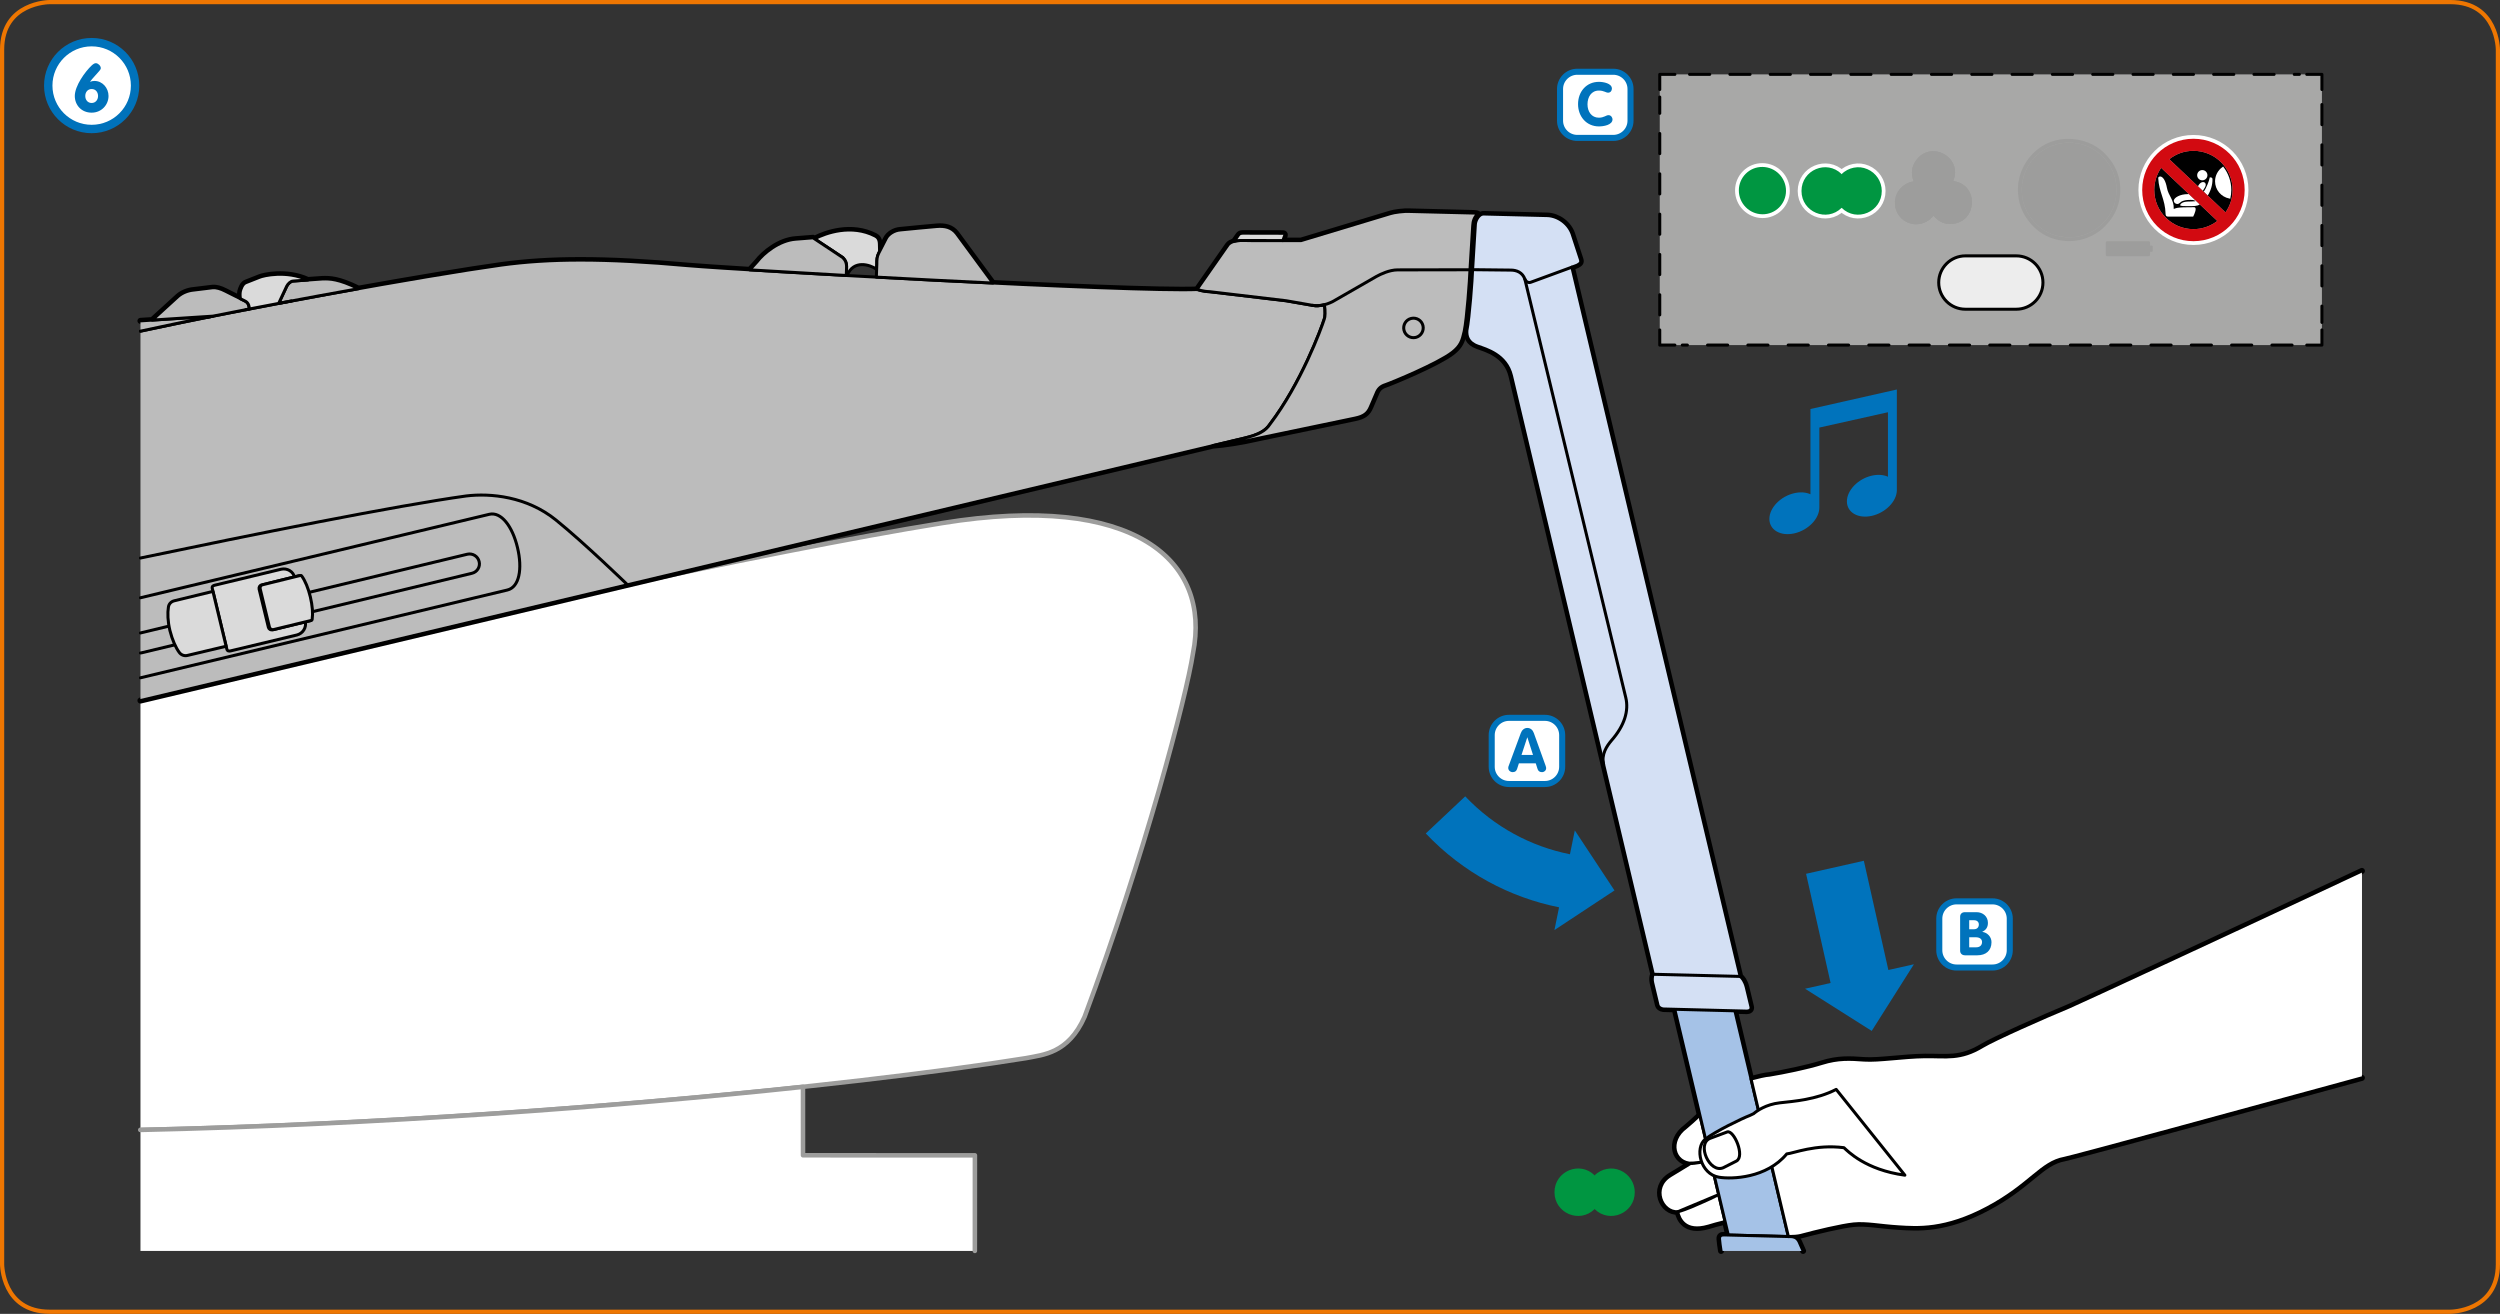 <?xml version="1.0" encoding="UTF-8"?>
<!DOCTYPE svg PUBLIC "-//W3C//DTD SVG 1.1//EN" "http://www.w3.org/Graphics/SVG/1.1/DTD/svg11.dtd">
<!-- Creator: CorelDRAW 2017 -->
<svg xmlns="http://www.w3.org/2000/svg" xml:space="preserve" width="105mm" height="55.182mm" version="1.1" style="shape-rendering:geometricPrecision; text-rendering:geometricPrecision; image-rendering:optimizeQuality; fill-rule:evenodd; clip-rule:evenodd"
viewBox="0 0 10505.52 5521.1"
 xmlns:xlink="http://www.w3.org/1999/xlink">
 <rect x="0" y="0" width="10505.52" height="5521.1" fill="#333333" stroke="none"/>
 <defs>
  <style type="text/css">
   <![CDATA[
    .str7 {stroke:white;stroke-width:31.81;stroke-miterlimit:10}
    .str1 {stroke:#0072BB;stroke-width:35.3;stroke-miterlimit:4}
    .str0 {stroke:#EE7601;stroke-width:17.65;stroke-miterlimit:4}
    .str8 {stroke:#0073BC;stroke-width:25.45;stroke-miterlimit:4}
    .str2 {stroke:#9D9D9C;stroke-width:19.1;stroke-linecap:round;stroke-linejoin:round;stroke-miterlimit:4}
    .str3 {stroke:black;stroke-width:25.45;stroke-linecap:round;stroke-linejoin:round;stroke-miterlimit:10}
    .str4 {stroke:black;stroke-width:25.45;stroke-linecap:round;stroke-linejoin:round;stroke-miterlimit:4}
    .str6 {stroke:black;stroke-width:12.75;stroke-linecap:round;stroke-linejoin:round;stroke-miterlimit:10}
    .str5 {stroke:black;stroke-width:12.75;stroke-linecap:round;stroke-linejoin:round;stroke-miterlimit:4}
    .fil0 {fill:none;fill-rule:nonzero}
    .fil14 {fill:black}
    .fil9 {fill:#9D9D9C}
    .fil16 {fill:#D20A11}
    .fil15 {fill:white}
    .fil8 {fill:black;fill-rule:nonzero}
    .fil2 {fill:#0072BB;fill-rule:nonzero}
    .fil13 {fill:#0073BC;fill-rule:nonzero}
    .fil11 {fill:#009641;fill-rule:nonzero}
    .fil10 {fill:#9D9D9C;fill-rule:nonzero}
    .fil4 {fill:#A5C2E7;fill-rule:nonzero}
    .fil7 {fill:#A8A8A7;fill-rule:nonzero}
    .fil3 {fill:#BCBCBC;fill-rule:nonzero}
    .fil6 {fill:#D4E0F4;fill-rule:nonzero}
    .fil5 {fill:#DADADA;fill-rule:nonzero}
    .fil12 {fill:#EDEDED;fill-rule:nonzero}
    .fil1 {fill:white;fill-rule:nonzero}
   ]]>
  </style>
 </defs>
 <g id="Слой_x0020_1">
  <path class="fil0 str0" d="M208.92 8.82c0,0 -200.1,0 -200.1,200.1l0 5103.26c0,0 0,200.1 200.1,200.1l10087.68 0c0,0 200.1,0 200.1,-200.1l0 -5103.26c0,0 0,-200.1 -200.1,-200.1l-10087.68 0z"/>
  <path class="fil1" d="M385.19 542.09c100.77,0 182.45,-81.67 182.45,-182.45 0,-100.77 -81.67,-182.48 -182.45,-182.48 -100.77,0 -182.45,81.7 -182.45,182.48 0,100.77 81.67,182.45 182.45,182.45z"/>
  <path class="fil0 str1" d="M385.19 542.09c100.77,0 182.45,-81.67 182.45,-182.45 0,-100.77 -81.67,-182.48 -182.45,-182.48 -100.77,0 -182.45,81.7 -182.45,182.48 0,100.77 81.67,182.45 182.45,182.45z"/>
  <path class="fil2" d="M385.15 473.4c41.86,0 70.92,-33.3 70.92,-70.04 0,-33.3 -25.13,-63.23 -58.99,-63.23 -6.24,0 -12.73,1.12 -17.85,3.44l-0.56 -0.64c9.36,-13.21 27.69,-31.3 38.98,-45.14 3.44,-4.24 5.92,-7.6 5.92,-11.61 0,-10.17 -12.09,-20.57 -20.01,-20.57 -2.24,0 -5.36,0 -8.48,2 -3.36,2.24 -6.8,4.48 -9.04,6.72 -28.5,26.57 -71.72,86.45 -71.72,129.03 0,37.62 27.37,70.04 70.84,70.04zm0 -99.33c17.85,0 26.89,14.33 26.89,29.3 0,16.41 -10.73,29.38 -26.89,29.38 -16.89,0 -26.81,-13.53 -26.81,-29.38 0,-16.65 10.73,-29.3 26.81,-29.3z"/>
  <path class="fil1" d="M4557.68 4272.83c251.98,-676.53 428.44,-1348.99 455.4,-1527.21 78.28,-389.68 -245.21,-678.68 -1052.97,-547.7 -738.46,119.6 -2102.68,414.26 -3369.82,744.45l0 1805.64c1458.11,-32.4 2976.93,-181.89 3721.2,-301.5 71.83,-14.26 177.71,-19.09 246.19,-173.69z"/>
  <path class="fil0 str2" d="M4557.68 4272.83c251.98,-676.53 428.44,-1348.99 455.4,-1527.21 78.28,-389.68 -245.21,-678.68 -1052.97,-547.7 -738.46,119.6 -2102.68,414.26 -3369.82,744.45m0 1805.64c1458.11,-32.4 2976.93,-181.89 3721.2,-301.5 71.83,-14.26 177.71,-19.09 246.19,-173.69"/>
  <path class="fil1" d="M3374.43 4854.74l-0.14 -287.49c-783.74,83.57 -1797.72,159.09 -2784,180.9l0 508.4 3506.27 0 0.18 -401.59 -722.31 -0.21z"/>
  <path class="fil0 str2" d="M3374.43 4854.74l-0.14 -287.49c-783.74,83.57 -1797.72,159.09 -2784,180.9m3506.27 508.4l0.18 -401.59 -722.31 -0.21"/>
  <path class="fil0 str3" d="M6192.65 895.23l-268.18 -6.71c-23.9,-1.62 -66.68,4.13 -81.61,9.14l-375.69 113.48 -256.08 -0.49 179.72 0.31 7.87 -21.35c2.5,-5.57 -2.65,-9.45 -6.32,-9.38l-170.27 -0.39c-9.13,0.1 -14.65,3.28 -17.5,7.76l-18.54 26.43c0.89,-0.21 2.09,-0.17 2.97,-0.39 -13.7,3.43 -24.25,9.35 -29.02,16.59l-130.21 186.44c-139.91,5.61 -622.17,-14.75 -1095.74,-38.89 79.73,4.05 159.67,7.97 238.25,11.72l-153.29 -208.18c-20.47,-26.33 -49.28,-32.44 -83.61,-29.44 0,0 -148.92,13.55 -152.59,14.4 -24.17,1.87 -49.17,17.05 -58.8,36.22l-27.78 54.21 -0.77 -31.84c-0.6,-19.27 -7.9,-27.95 -18.29,-33.28 -99.11,-50.76 -206.55,-13.03 -254.34,11.96l-6.28 -4.19 -72.6 5.75c-70.35,5.04 -135.26,59.65 -162.09,94.52l-31.24 34.45c-122.9,-7.55 -214.49,-13.8 -256.61,-17.44 -357.69,-32.12 -586.52,-30.25 -788.77,-2.54 -138.92,19.42 -358.58,56.02 -598.74,98.94 -84.42,-41.61 -121.27,-41.61 -151.67,-40.77l-123.5 8.82 62.4 -4.48c-91.25,-41.89 -188.17,-17.89 -202.61,-11.65l-56.51 22.27c-12.14,4.45 -16.94,15.07 -20.54,24.7 0,0 -8.82,14.65 -3.74,43.31l-64.2 -32.16c-19.73,-10.24 -38.15,-15.18 -52.31,-13.94l-79.98 9.74c-23.29,2.12 -47.65,11.41 -65.22,26.72l-108.97 99.46 254.35 -16.48 -303.73 19.75m0 1595.44l4506.3 -1071.18c51.39,-3.95 116.26,-13.66 198.22,-32.33l399.34 -83.3c36.42,-7.51 52.94,-20.01 64.13,-46.76l24.31 -56.54c6.95,-18.32 17.72,-30.65 39.57,-37.35 27.77,-9.45 220.64,-89.16 280.19,-135.5 35.61,-27.84 41.47,-48.78 50.51,-88.28 11.47,-54.67 23.08,-219.12 24.14,-255.69 0,0 10.84,-168.23 11.72,-189.01 0.67,-17.93 7.2,-38.97 22.59,-48.72 -4.62,-2.54 -10.17,-3.7 -18.67,-3.91"/>
  <path class="fil1" d="M7085.75 4737.03c-78.78,57.93 -51.11,152.1 25.34,151.6 -2.19,0.04 -4.37,0.04 -6.45,-0.07 -29.8,18.22 -66.97,40.49 -84.92,51.71 -81.78,49.71 -36.71,156.4 32.05,151.78 -0.46,0.03 -1.13,0.1 -1.66,0.14 6.49,29.48 30.15,88.7 129.12,60.14 14.65,-5.11 41.58,-11.86 69.99,-19.06l-106 -447.63c-21.31,19.77 -43.09,39.85 -57.46,51.39z"/>
  <path class="fil0 str4" d="M7085.75 4737.03c-78.78,57.93 -51.11,152.1 25.34,151.6 -2.19,0.04 -4.37,0.04 -6.45,-0.07 -29.8,18.22 -66.97,40.49 -84.92,51.71 -81.78,49.71 -36.71,156.4 32.05,151.78 -0.46,0.03 -1.13,0.1 -1.66,0.14 6.49,29.48 30.15,88.7 129.12,60.14 14.65,-5.11 41.58,-11.86 69.99,-19.06l-106 -447.63c-21.31,19.77 -43.09,39.85 -57.46,51.39"/>
  <path class="fil1" d="M9925.11 3659.98c-482.91,226.56 -1203.26,560.4 -1230.56,571.53 -101.93,41.9 -316.19,137.23 -362.88,165.55 -94.42,57.46 -152.94,42.35 -243.3,43.51 -90.5,1.2 -193.35,18.29 -253.92,14.2 -60.53,-4.31 -109.31,-7.55 -178.31,13.83 -61.77,19.31 -160.13,39.5 -220.46,49.39 -15.22,0.63 -50.94,8.96 -77.37,16.27l156.85 662.02c20.68,0 39.85,-1.59 51.36,-4.48 65.54,-17.75 172.46,-43.38 223.15,-48.5 53.26,-5.33 111.15,7.48 188.55,12.18 77.33,4.73 195.47,15.18 374.82,-80.97 179.4,-96.07 224.27,-189.47 322.11,-207.01 30.23,-5.46 743.27,-199.11 1249.97,-338.06l0 -869.45z"/>
  <path class="fil0 str4" d="M9925.11 3659.98c-482.91,226.56 -1203.26,560.4 -1230.56,571.53 -101.93,41.9 -316.19,137.23 -362.88,165.55 -94.42,57.46 -152.94,42.35 -243.3,43.51 -90.5,1.2 -193.35,18.29 -253.92,14.2 -60.53,-4.31 -109.31,-7.55 -178.31,13.83 -61.77,19.31 -160.13,39.5 -220.46,49.39 -15.22,0.63 -50.94,8.96 -77.37,16.27l156.85 662.02c20.68,0 39.85,-1.59 51.36,-4.48 65.54,-17.75 172.46,-43.38 223.15,-48.5 53.26,-5.33 111.15,7.48 188.55,12.18 77.33,4.73 195.47,15.18 374.82,-80.97 179.4,-96.07 224.27,-189.47 322.11,-207.01 30.23,-5.46 743.27,-199.11 1249.97,-338.06"/>
  <path class="fil0 str4" d="M7576.88 5256.54c-6.09,-14.57 -12.16,-28.14 -17.7,-40.08 -9.45,-18.18 -24.56,-19.52 -33.14,-19.98l-10.91 -0.28 -224.77 -948.59 48.85 1.27c13.74,0.03 21.43,-6.67 18.5,-18.74l-19.63 -81.99c-6.35,-25.1 -17.75,-39.29 -25.55,-45.07l-707.23 -2980.37 22.17 -8.36c12.11,-6.74 17.96,-11.19 13.91,-23.86l-32.73 -100.09c-14.12,-50.59 -61.83,-82.17 -104.69,-84.36l-268.08 -6.7c-4.23,-0.21 -7.76,0.25 -11.89,2.33 -11.87,6.14 -23.54,24.74 -24.29,42.56 -0.88,20.72 -11.58,189.05 -11.58,189.05 -1.05,36.5 -12.74,200.98 -24.1,255.73 -1.06,21.88 3,50.47 46.34,65.68 34.34,12.39 119.86,35.12 141.25,124.67l595.91 2514.77c-4.52,6.7 -5.72,22.87 -2.72,35.4l22.66 94.74c1.69,6.8 9.85,14.29 21.91,15.7l48.44 1.24 224.76 948.66 -17.5 -0.46c-12.68,-0.56 -19.98,4.02 -19.31,17.16 1.13,13.75 3.32,30.85 6.46,50"/>
  <path class="fil1" d="M7085.75 4737.03c-78.78,57.93 -51.11,152.1 25.34,151.6 -2.19,0.04 -4.37,0.04 -6.45,-0.07 -29.8,18.22 -66.97,40.49 -84.92,51.71 -81.78,49.71 -36.71,156.4 32.05,151.78 -0.46,0.03 -1.13,0.1 -1.66,0.14 6.49,29.48 30.15,88.7 129.12,60.14 14.65,-5.11 41.58,-11.86 69.99,-19.06l-106 -447.63c-21.31,19.77 -43.09,39.85 -57.46,51.39z"/>
  <path class="fil0 str5" d="M7085.75 4737.03c-78.78,57.93 -51.11,152.1 25.34,151.6 -2.19,0.04 -4.37,0.04 -6.45,-0.07 -29.8,18.22 -66.97,40.49 -84.92,51.71 -81.78,49.71 -36.71,156.4 32.05,151.78 -0.46,0.03 -1.13,0.1 -1.66,0.14 6.49,29.48 30.15,88.7 129.12,60.14 14.65,-5.11 41.58,-11.86 69.99,-19.06l-106 -447.63c-21.31,19.77 -43.09,39.85 -57.46,51.39"/>
  <path class="fil3" d="M7232.25 5256.54c-3.14,-19.15 -5.34,-36.26 -6.46,-50.01 -0.71,-13.1 6.63,-17.69 19.31,-17.16l280.92 7.09c8.61,0.46 23.68,1.8 33.15,19.98 5.54,11.94 11.61,25.52 17.71,40.09l-344.62 0z"/>
  <path class="fil0 str6" d="M7232.25 5256.54c-3.14,-19.15 -5.34,-36.26 -6.46,-50.01 -0.71,-13.1 6.63,-17.69 19.31,-17.16l280.92 7.09c8.61,0.46 23.68,1.8 33.15,19.98 5.54,11.94 11.61,25.52 17.71,40.09"/>
  <polygon class="fil4" points="6924.29,2702.43 6670.41,2690.6 7262.61,5189.87 7515.15,5196.3 "/>
  <polyline class="fil0 str5" points="6924.29,2702.43 6670.41,2690.6 7262.61,5189.87 7515.15,5196.3 6924.29,2702.43 "/>
  <path class="fil4" d="M7232.25 5256.54c-3.14,-19.15 -5.34,-36.26 -6.46,-50.01 -0.71,-13.1 6.63,-17.69 19.31,-17.16l280.92 7.09c8.61,0.46 23.68,1.8 33.15,19.98 5.54,11.94 11.61,25.52 17.71,40.09l-344.62 0z"/>
  <path class="fil0 str5" d="M7232.25 5256.54c-3.14,-19.15 -5.34,-36.26 -6.46,-50.01 -0.71,-13.1 6.63,-17.69 19.31,-17.16l280.92 7.09c8.61,0.46 23.68,1.8 33.15,19.98 5.54,11.94 11.61,25.52 17.71,40.09"/>
  <path class="fil3" d="M5404.89 1263.86l-321.87 -38.12c-28.91,-0.84 -50.51,-9.17 -50.51,-9.17 -270.76,11.9 -1913.28,-80.37 -2138.47,-99.92 -357.7,-32.12 -586.56,-30.25 -788.81,-2.54 -321.42,44.95 -1074.61,181.47 -1514.94,277.54l0 1552.16 4640.54 -1103.08c58.84,-14.26 87.61,-30.36 105.79,-58.27 130.42,-171.19 215.45,-400.76 228.76,-443.22 2.57,-4.94 4.83,-31.56 0.07,-58.84 -17.51,4.41 -34.56,5.54 -50.02,2.76l-110.55 -19.28z"/>
  <path class="fil0 str6" d="M5404.89 1263.86l-321.87 -38.12c-28.91,-0.84 -50.51,-9.17 -50.51,-9.17 -270.76,11.9 -1913.28,-80.37 -2138.47,-99.92 -357.7,-32.12 -586.56,-30.25 -788.81,-2.54 -321.42,44.95 -1074.61,181.47 -1514.94,277.54m0 1552.16l4640.54 -1103.08c58.84,-14.26 87.61,-30.36 105.79,-58.27 130.42,-171.19 215.45,-400.76 228.76,-443.22 2.57,-4.94 4.83,-31.56 0.07,-58.84 -17.51,4.41 -34.56,5.54 -50.02,2.76l-110.55 -19.28"/>
  <path class="fil5" d="M3692.95 1063.14l3.32 -6.39 -0.85 -31.84c-0.56,-19.34 -7.86,-27.98 -18.21,-33.29 -99.15,-50.86 -206.66,-13.02 -254.41,11.97l118.87 78.85c10.24,10.56 16.95,22.03 15.75,44.3l-1.1 27.88 3.28 2.82c27.28,-66.96 95.59,-45.71 124.08,-25.76l0.91 -22.27c-0.21,-16.88 0.32,-31.32 8.36,-46.27z"/>
  <path class="fil0 str6" d="M3692.95 1063.14l3.32 -6.39 -0.85 -31.84c-0.56,-19.34 -7.86,-27.98 -18.21,-33.29 -99.15,-50.86 -206.66,-13.02 -254.41,11.97l118.87 78.85c10.24,10.56 16.95,22.03 15.75,44.3l-1.1 27.88 3.28 2.82c27.28,-66.96 95.59,-45.71 124.08,-25.76l0.91 -22.27c-0.21,-16.88 0.32,-31.32 8.36,-46.27"/>
  <path class="fil3" d="M3541.67 1082.47l-125.13 -83.12 -72.61 5.75c-70.35,5.08 -135.25,59.65 -162.09,94.52l-31.24 34.45c113.41,6.92 253.36,15.08 405.66,23.58l1.13 -30.89c1.2,-22.3 -5.5,-33.81 -15.74,-44.29z"/>
  <path class="fil0 str6" d="M3541.67 1082.47l-125.13 -83.12 -72.61 5.75c-70.35,5.08 -135.25,59.65 -162.09,94.52l-31.24 34.45c113.41,6.92 253.36,15.08 405.66,23.58l1.13 -30.89c1.2,-22.3 -5.5,-33.81 -15.74,-44.29"/>
  <path class="fil3" d="M4019.02 981.33c-20.51,-26.32 -49.28,-32.47 -83.62,-29.47 0,0 -148.95,13.55 -152.58,14.44 -24.18,1.86 -49.17,17.04 -58.77,36.17l-31.1 60.68c-8.04,14.93 -8.57,29.4 -8.36,46.23l-2.08 55.17c159.5,8.68 327.65,17.26 489.81,24.92l-153.29 -208.15z"/>
  <path class="fil0 str6" d="M4019.02 981.33c-20.51,-26.32 -49.28,-32.47 -83.62,-29.47 0,0 -148.95,13.55 -152.58,14.44 -24.18,1.86 -49.17,17.04 -58.77,36.17l-31.1 60.68c-8.04,14.93 -8.57,29.4 -8.36,46.23l-2.08 55.17c159.5,8.68 327.65,17.26 489.81,24.92l-153.29 -208.15"/>
  <path class="fil3" d="M894.01 1328.59l-303.72 19.76 0 43.29c90.24,-19.69 193.74,-41.05 303.72,-63.05z"/>
  <path class="fil0 str6" d="M894.01 1328.59l-303.72 19.76m0 43.29c90.24,-19.69 193.74,-41.05 303.72,-63.05"/>
  <path class="fil3" d="M866.94 1334c58.56,-11.76 119.02,-23.61 180.94,-35.55 -1.48,-26.11 -13.13,-31.1 -23.33,-36.07l-78.36 -39.28c-19.76,-10.25 -38.15,-15.15 -52.31,-13.95l-80.01 9.78c-23.26,2.08 -47.66,11.37 -65.23,26.68l-108.99 99.5 254.37 -16.52c-9.1,1.83 -18.03,3.63 -27.07,5.4z"/>
  <path class="fil0 str6" d="M866.94 1334c58.56,-11.76 119.02,-23.61 180.94,-35.55 -1.48,-26.11 -13.13,-31.1 -23.33,-36.07l-78.36 -39.28c-19.76,-10.25 -38.15,-15.15 -52.31,-13.95l-80.01 9.78c-23.26,2.08 -47.66,11.37 -65.23,26.68l-108.99 99.5 254.37 -16.52c-9.1,1.83 -18.03,3.63 -27.07,5.4"/>
  <path class="fil3" d="M1354.87 1172.27l-123.51 8.81c-9.99,0.29 -21.46,11.52 -26.54,21.64l-33.74 72.15c112.24,-21.25 226.07,-42.25 335.53,-61.77 -84.5,-41.65 -121.35,-41.68 -151.74,-40.83z"/>
  <path class="fil0 str6" d="M1354.87 1172.27l-123.51 8.81c-9.99,0.29 -21.46,11.52 -26.54,21.64l-33.74 72.15c112.24,-21.25 226.07,-42.25 335.53,-61.77 -84.5,-41.65 -121.35,-41.68 -151.74,-40.83"/>
  <path class="fil5" d="M1047.87 1298.45c-5.01,0.96 -9.96,1.98 -14.9,2.9 63.25,-12.29 127.46,-24.57 192.15,-36.64 -18.14,3.31 -36.18,6.77 -54.07,10.17l33.78 -72.15c5.08,-10.13 16.55,-21.35 26.54,-21.6l62.36 -4.52c-91.24,-41.89 -188.2,-17.89 -202.6,-11.65l-56.51 22.27c-12.15,4.48 -16.94,15.11 -20.54,24.71 0,0 -8.86,14.68 -3.74,43.44l14.19 6.99c10.24,4.94 21.85,9.96 23.33,36.07z"/>
  <path class="fil0 str6" d="M1047.87 1298.45c-5.01,0.96 -9.96,1.98 -14.9,2.9 63.25,-12.29 127.46,-24.57 192.15,-36.64 -18.14,3.31 -36.18,6.77 -54.07,10.17l33.78 -72.15c5.08,-10.13 16.55,-21.35 26.54,-21.6l62.36 -4.52c-91.24,-41.89 -188.2,-17.89 -202.6,-11.65l-56.51 22.27c-12.15,4.48 -16.94,15.11 -20.54,24.71 0,0 -8.86,14.68 -3.74,43.44l14.19 6.99c10.24,4.94 21.85,9.96 23.33,36.07"/>
  <path class="fil6" d="M6641.36 1090.49l-32.72 -100.1c-14.13,-50.55 -61.81,-82.16 -104.66,-84.39l-268.11 -6.7c-4.24,-0.18 -7.76,0.28 -11.87,2.36 -11.86,6.14 -23.54,24.71 -24.31,42.57 -0.88,20.72 -11.58,189.05 -11.58,189.05 -1.06,36.49 -12.75,200.98 -24.07,255.69 -1.1,21.92 2.96,50.51 46.3,65.72 34.38,12.39 119.94,35.12 141.29,124.67l595.87 2514.76c-4.48,6.71 -5.72,22.87 -2.72,35.44l22.69 94.67c1.66,6.81 9.86,14.33 21.92,15.74l349.82 8.93c13.73,0.07 21.39,-6.64 18.53,-18.75l-19.66 -81.95c-6.38,-25.09 -17.75,-39.32 -25.55,-45.07l-707.23 -2980.44 22.13 -8.36c12.11,-6.7 17.97,-11.16 13.91,-23.82z"/>
  <path class="fil0 str5" d="M6641.36 1090.49l-32.72 -100.1c-14.13,-50.55 -61.81,-82.16 -104.66,-84.39l-268.11 -6.7c-4.24,-0.18 -7.76,0.28 -11.87,2.36 -11.86,6.14 -23.54,24.71 -24.31,42.57 -0.88,20.72 -11.58,189.05 -11.58,189.05 -1.06,36.49 -12.75,200.98 -24.07,255.69 -1.1,21.92 2.96,50.51 46.3,65.72 34.38,12.39 119.94,35.12 141.29,124.67l595.87 2514.76c-4.48,6.71 -5.72,22.87 -2.72,35.44l22.69 94.67c1.66,6.81 9.86,14.33 21.92,15.74l349.82 8.93c13.73,0.07 21.39,-6.64 18.53,-18.75l-19.66 -81.95c-6.38,-25.09 -17.75,-39.32 -25.55,-45.07l-707.23 -2980.44 22.13 -8.36c12.11,-6.7 17.97,-11.16 13.91,-23.82"/>
  <path class="fil0 str6" d="M6188.11 1133.24l161.1 1.77c23.72,0.1 48.93,9.67 58.66,38.43 4.91,10.67 14.62,16.91 25.98,12.25l171.47 -63"/>
  <path class="fil0 str6" d="M6407.89 1173.44l424.01 1758.3c13.2,54.81 -5.05,117.18 -60.36,180.15 -18.7,22.31 -43.23,56.94 -32.9,100.49"/>
  <line class="fil0 str6" x1="6947.54" y1="4094.1" x2="7312.54" y2= "4103.07" />
  <path class="fil3" d="M6192.65 895.23l-268.18 -6.71c-23.9,-1.62 -66.68,4.13 -81.61,9.14l-375.69 113.48 -256.08 -0.49c-24.64,0.31 -43.94,8.78 -51.08,19.58l-130.28 186.51c0.92,-0.03 1.87,-0.1 2.79,-0.14 0,0 21.56,8.29 50.47,9.14l321.87 38.12 110.55 19.27c15.46,2.79 32.51,1.66 50.02,-2.79 4.76,27.32 2.5,53.94 -0.07,58.88 -13.31,42.46 -98.3,272.02 -228.69,443.21 -18.24,27.91 -47.01,44.01 -105.85,58.27l-134.52 31.95c51.43,-3.92 116.41,-13.66 198.51,-32.37l399.34 -83.3c36.42,-7.51 52.94,-20.01 64.13,-46.76l24.31 -56.54c6.95,-18.32 17.72,-30.65 39.57,-37.35 27.77,-9.45 220.64,-89.16 280.19,-135.5 35.61,-27.84 41.47,-48.78 50.51,-88.28 11.47,-54.67 23.08,-219.12 24.14,-255.69 0,0 10.84,-168.23 11.72,-189.01 0.67,-17.93 7.2,-38.97 22.59,-48.72 -4.62,-2.54 -10.17,-3.7 -18.67,-3.91z"/>
  <path class="fil0 str6" d="M6192.65 895.23l-268.18 -6.71c-23.9,-1.62 -66.68,4.13 -81.61,9.14l-375.69 113.48 -256.08 -0.49c-24.64,0.31 -43.94,8.78 -51.08,19.58l-130.28 186.51c0.92,-0.03 1.87,-0.1 2.79,-0.14 0,0 21.56,8.29 50.47,9.14l321.87 38.12 110.55 19.27c15.46,2.79 32.51,1.66 50.02,-2.79 4.76,27.32 2.5,53.94 -0.07,58.88 -13.31,42.46 -98.3,272.02 -228.69,443.21 -18.24,27.91 -47.01,44.01 -105.85,58.27l-134.52 31.95c51.43,-3.92 116.41,-13.66 198.51,-32.37l399.34 -83.3c36.42,-7.51 52.94,-20.01 64.13,-46.76l24.31 -56.54c6.95,-18.32 17.72,-30.65 39.57,-37.35 27.77,-9.45 220.64,-89.16 280.19,-135.5 35.61,-27.84 41.47,-48.78 50.51,-88.28 11.47,-54.67 23.08,-219.12 24.14,-255.69 0,0 10.84,-168.23 11.72,-189.01 0.67,-17.93 7.2,-38.97 22.59,-48.72 -4.62,-2.54 -10.17,-3.7 -18.67,-3.91"/>
  <path class="fil5" d="M5392.37 980.22l-170.27 -0.39c-9.14,0.1 -14.65,3.28 -17.48,7.76l-18.53 26.43c7.38,-2.01 15.78,-3.28 24.99,-3.39l179.72 0.36 7.87 -21.39c2.51,-5.57 -2.65,-9.47 -6.31,-9.38z"/>
  <path class="fil0 str6" d="M5392.37 980.22l-170.27 -0.39c-9.14,0.1 -14.65,3.28 -17.48,7.76l-18.53 26.43c7.38,-2.01 15.78,-3.28 24.99,-3.39l179.72 0.36 7.87 -21.39c2.51,-5.57 -2.65,-9.47 -6.31,-9.38"/>
  <path class="fil0 str5" d="M1963.75 2328.94c22.09,-5.04 44.43,8.54 49.67,30.78 5.68,21.92 -8.33,44.3 -30.15,49.32l-1387.57 334.05c-1.8,0.42 -3.6,0.71 -5.4,0.89m0 -84.15l1373.46 -330.87"/>
  <path class="fil5" d="M1282.84 2611.23c5.78,25.48 -9.82,50.62 -34.98,57.07l-279.3 67c-6.64,1.38 -13.07,0.99 -15.47,-8.04l-60.95 -254.03c-2.36,-9.17 3.56,-12.46 9.85,-13.94l279.45 -67.35c25.05,-5.5 50.86,9.1 56.72,34.77l44.68 184.53z"/>
  <path class="fil0 str6" d="M1282.84 2611.23c5.78,25.48 -9.82,50.62 -34.98,57.07l-279.3 67c-6.64,1.38 -13.07,0.99 -15.47,-8.04l-60.95 -254.03c-2.36,-9.17 3.56,-12.46 9.85,-13.94l279.45 -67.35c25.05,-5.5 50.86,9.1 56.72,34.77l44.68 184.53"/>
  <path class="fil5" d="M1127.77 2636.15c1.94,7.62 9.85,12.35 17.86,10.55l156.46 -38.15c3.64,-0.35 4.73,-1.31 5.51,-5.26 3.35,-23.82 1.2,-56.19 -7.62,-93.85 -9.03,-36.85 -21.74,-67.85 -36.18,-87.54 -2.33,-2.89 -3.57,-3.14 -7.59,-2.29l-156.11 38.5c-8.33,1.13 -12.71,8.72 -11.34,17.05l39.01 161z"/>
  <path class="fil0 str5" d="M1127.77 2636.15c1.94,7.62 9.85,12.35 17.86,10.55l156.46 -38.15c3.64,-0.35 4.73,-1.31 5.51,-5.26 3.35,-23.82 1.2,-56.19 -7.62,-93.85 -9.03,-36.85 -21.74,-67.85 -36.18,-87.54 -2.33,-2.89 -3.57,-3.14 -7.59,-2.29l-156.11 38.5c-8.33,1.13 -12.71,8.72 -11.34,17.05l39.01 161"/>
  <path class="fil5" d="M1132.11 2635.06c1.73,7.62 9.86,12.5 17.9,10.53l156.43 -37.98c3.53,-0.46 4.59,-1.45 5.33,-5.3 3.52,-23.89 1.27,-56.29 -7.59,-93.88 -8.92,-36.92 -21.74,-67.88 -36.07,-87.58 -2.37,-2.93 -3.64,-3.14 -7.73,-2.26l-156.01 38.44c-8.14,1.31 -12.74,8.75 -11.15,17.12l38.89 160.92z"/>
  <path class="fil0 str5" d="M1132.11 2635.06c1.73,7.62 9.86,12.5 17.9,10.53l156.43 -37.98c3.53,-0.46 4.59,-1.45 5.33,-5.3 3.52,-23.89 1.27,-56.29 -7.59,-93.88 -8.92,-36.92 -21.74,-67.88 -36.07,-87.58 -2.37,-2.93 -3.64,-3.14 -7.73,-2.26l-156.01 38.44c-8.14,1.31 -12.74,8.75 -11.15,17.12l38.89 160.92"/>
  <path class="fil5" d="M732.12 2524.69c-12.78,3.21 -22.72,13.07 -24.42,26.61 -3.91,23.68 -3.14,59.4 6.39,98.69 10.13,40.09 25.05,72.5 39.18,91.56 7.76,10.8 21.49,16.27 34.98,12.6l161.98 -38.5 -55.46 -230.45 -162.65 39.49z"/>
  <path class="fil0 str6" d="M732.12 2524.69c-12.78,3.21 -22.72,13.07 -24.42,26.61 -3.91,23.68 -3.14,59.4 6.39,98.69 10.13,40.09 25.05,72.5 39.18,91.56 7.76,10.8 21.49,16.27 34.98,12.6l161.98 -38.5 -55.46 -230.45 -162.65 39.49"/>
  <path class="fil0 str6" d="M590.29 2344.92c471.29,-98.68 1071.35,-219.67 1369.08,-260.82 101.65,-12.32 254.52,1.91 376.93,101.13 122.44,99.28 297.84,269.62 297.84,269.62"/>
  <path class="fil0 str6" d="M2055.91 2161.25c49.84,-11.9 97.21,49.63 118.7,139.8 21.53,90.08 7.34,166.39 -42.57,178.32l-1541.74 368.9m0 -336.33l1465.61 -350.71"/>
  <path class="fil0 str6" d="M5515.41 1283.16c25.31,4.48 54.82,-1.12 83.76,-15.28l184.78 -106.14c18.14,-9.89 54.43,-27.46 88.74,-27.63l303.26 -0.53"/>
  <path class="fil0 str6" d="M5979.56 1368.42c5.19,21.95 -8.33,44.12 -30.32,49.49 -22.13,5.18 -44.12,-8.4 -49.49,-30.47 -5.26,-21.95 8.32,-44.08 30.36,-49.31 22.09,-5.29 44.22,8.25 49.45,30.29"/>
  <path class="fil1" d="M7104.61 4888.54c4.87,0.28 9.92,0.14 15.22,-0.28 0,0 12.04,-1.66 28.77,-4.23l-43.98 4.51z"/>
  <path class="fil0 str5" d="M7104.61 4888.54c4.87,0.28 9.92,0.14 15.22,-0.28 0,0 12.04,-1.66 28.77,-4.23l-43.98 4.51"/>
  <path class="fil1" d="M7050.11 5092.19c14.76,-3.74 42.71,-13.63 57.85,-20.37 16.77,-7.54 72.26,-30.46 107.59,-48.92l-165.44 69.29z"/>
  <path class="fil0 str5" d="M7050.11 5092.19c14.76,-3.74 42.71,-13.63 57.85,-20.37 16.77,-7.54 72.26,-30.46 107.59,-48.92l-165.44 69.29"/>
  <path class="fil1" d="M9925.11 3659.98c-482.91,226.56 -1203.26,560.4 -1230.56,571.53 -101.93,41.9 -316.19,137.23 -362.88,165.55 -94.42,57.46 -152.94,42.35 -243.3,43.51 -90.5,1.2 -193.35,18.29 -253.92,14.2 -60.53,-4.31 -109.31,-7.55 -178.31,13.83 -61.77,19.31 -160.13,39.5 -220.46,49.39 -15.22,0.63 -50.94,8.96 -77.37,16.27l156.85 662.02c20.68,0 39.85,-1.59 51.36,-4.48 65.54,-17.75 172.46,-43.38 223.15,-48.5 53.26,-5.33 111.15,7.48 188.55,12.18 77.33,4.73 195.47,15.18 374.82,-80.97 179.4,-96.07 224.27,-189.47 322.11,-207.01 30.23,-5.46 743.27,-199.11 1249.97,-338.06l0 -869.45z"/>
  <path class="fil0 str5" d="M9925.11 3659.98c-482.91,226.56 -1203.26,560.4 -1230.56,571.53 -101.93,41.9 -316.19,137.23 -362.88,165.55 -94.42,57.46 -152.94,42.35 -243.3,43.51 -90.5,1.2 -193.35,18.29 -253.92,14.2 -60.53,-4.31 -109.31,-7.55 -178.31,13.83 -61.77,19.31 -160.13,39.5 -220.46,49.39 -15.22,0.63 -50.94,8.96 -77.37,16.27l156.85 662.02c20.68,0 39.85,-1.59 51.36,-4.48 65.54,-17.75 172.46,-43.38 223.15,-48.5 53.26,-5.33 111.15,7.48 188.55,12.18 77.33,4.73 195.47,15.18 374.82,-80.97 179.4,-96.07 224.27,-189.47 322.11,-207.01 30.23,-5.46 743.27,-199.11 1249.97,-338.06"/>
  <path class="fil1" d="M8004.66 4938.38c-165.05,-22.13 -240.72,-101.51 -256.04,-115.52 -119.97,-15.25 -211.29,23.57 -240.38,26.11 -84.53,102.33 -230.76,106.82 -284.77,97.95 -78.74,-12.85 -102.85,-124.18 -57.39,-159.99 40.7,-32.02 154.77,-87.4 187.18,-99.57l16.06 -7.69c12.64,-11.05 51.61,-38.86 109.78,-45.39 58.3,-6.53 152.62,-12.96 236.94,-56.4l288.62 360.51z"/>
  <path class="fil0 str5" d="M8004.66 4938.38c-165.05,-22.13 -240.72,-101.51 -256.04,-115.52 -119.97,-15.25 -211.29,23.57 -240.38,26.11 -84.53,102.33 -230.76,106.82 -284.77,97.95 -78.74,-12.85 -102.85,-124.18 -57.39,-159.99 40.7,-32.02 154.77,-87.4 187.18,-99.57l16.06 -7.69c12.64,-11.05 51.61,-38.86 109.78,-45.39 58.3,-6.53 152.62,-12.96 236.94,-56.4l288.62 360.51"/>
  <path class="fil0 str5" d="M7241.7 4906.94l54.81 -27.78c37.88,-20.11 -10.73,-132.18 -38.4,-122.5l-72.54 27.13c-57.25,24.18 -1.23,148.32 56.13,123.16"/>
  <polygon class="fil7" points="9757.17,1450.14 6974.65,1450.14 6974.65,312.58 9757.17,312.58 "/>
  <polyline class="fil0 str5" points="9757.14,1386.48 9757.14,1450.12 9693.5,1450.12 "/>
  <path class="fil8" d="M9631.77 1443.73c3.51,0 6.37,2.86 6.37,6.37 0,3.51 -2.86,6.37 -6.37,6.37l0 -12.75zm-84.7 12.75l0 -12.75 84.7 0 0 12.75 -84.7 0zm0 0c-3.51,0 -6.37,-2.86 -6.37,-6.37 0,-3.51 2.86,-6.37 6.37,-6.37l0 12.75zm-84.7 -12.75c3.51,0 6.37,2.86 6.37,6.37 0,3.51 -2.86,6.37 -6.37,6.37l0 -12.75zm-84.7 12.75l0 -12.75 84.7 0 0 12.75 -84.7 0zm0 0c-3.51,0 -6.37,-2.86 -6.37,-6.37 0,-3.51 2.86,-6.37 6.37,-6.37l0 12.75zm-84.7 -12.75c3.51,0 6.37,2.86 6.37,6.37 0,3.51 -2.86,6.37 -6.37,6.37l0 -12.75zm-84.7 12.75l0 -12.75 84.7 0 0 12.75 -84.7 0zm0 0c-3.51,0 -6.37,-2.86 -6.37,-6.37 0,-3.51 2.86,-6.37 6.37,-6.37l0 12.75zm-84.7 -12.75c3.51,0 6.37,2.86 6.37,6.37 0,3.51 -2.86,6.37 -6.37,6.37l0 -12.75zm-84.7 12.75l0 -12.75 84.7 0 0 12.75 -84.7 0zm0 0c-3.51,0 -6.37,-2.86 -6.37,-6.37 0,-3.51 2.86,-6.37 6.37,-6.37l0 12.75zm-84.7 -12.75c3.51,0 6.37,2.86 6.37,6.37 0,3.51 -2.86,6.37 -6.37,6.37l0 -12.75zm-84.7 12.75l0 -12.75 84.7 0 0 12.75 -84.7 0zm0 0c-3.51,0 -6.37,-2.86 -6.37,-6.37 0,-3.51 2.86,-6.37 6.37,-6.37l0 12.75zm-84.7 -12.75c3.51,0 6.37,2.86 6.37,6.37 0,3.51 -2.86,6.37 -6.37,6.37l0 -12.75zm-84.7 12.75l0 -12.75 84.7 0 0 12.75 -84.7 0zm0 0c-3.51,0 -6.37,-2.86 -6.37,-6.37 0,-3.51 2.86,-6.37 6.37,-6.37l0 12.75zm-84.7 -12.75c3.51,0 6.37,2.86 6.37,6.37 0,3.51 -2.86,6.37 -6.37,6.37l0 -12.75zm-84.7 12.75l0 -12.75 84.7 0 0 12.75 -84.7 0zm0 0c-3.51,0 -6.37,-2.86 -6.37,-6.37 0,-3.51 2.86,-6.37 6.37,-6.37l0 12.75zm-84.7 -12.75c3.51,0 6.37,2.86 6.37,6.37 0,3.51 -2.86,6.37 -6.37,6.37l0 -12.75zm-84.7 12.75l0 -12.75 84.7 0 0 12.75 -84.7 0zm0 0c-3.51,0 -6.37,-2.86 -6.37,-6.37 0,-3.51 2.86,-6.37 6.37,-6.37l0 12.75zm-84.7 -12.75c3.51,0 6.37,2.86 6.37,6.37 0,3.51 -2.86,6.37 -6.37,6.37l0 -12.75zm-84.7 12.75l0 -12.75 84.7 0 0 12.75 -84.7 0zm0 0c-3.51,0 -6.37,-2.86 -6.37,-6.37 0,-3.51 2.86,-6.37 6.37,-6.37l0 12.75zm-84.7 -12.75c3.51,0 6.37,2.86 6.37,6.37 0,3.51 -2.86,6.37 -6.37,6.37l0 -12.75zm-84.7 12.75l0 -12.75 84.7 0 0 12.75 -84.7 0zm0 0c-3.51,0 -6.37,-2.86 -6.37,-6.37 0,-3.51 2.86,-6.37 6.37,-6.37l0 12.75zm-84.7 -12.75c3.51,0 6.37,2.86 6.37,6.37 0,3.51 -2.86,6.37 -6.37,6.37l0 -12.75zm-84.7 12.75l0 -12.75 84.7 0 0 12.75 -84.7 0zm0 0c-3.51,0 -6.37,-2.86 -6.37,-6.37 0,-3.51 2.86,-6.37 6.37,-6.37l0 12.75zm-84.7 -12.75c3.51,0 6.37,2.86 6.37,6.37 0,3.51 -2.86,6.37 -6.37,6.37l0 -12.75zm-84.7 12.75l0 -12.75 84.7 0 0 12.75 -84.7 0zm0 0c-3.51,0 -6.37,-2.86 -6.37,-6.37 0,-3.51 2.86,-6.37 6.37,-6.37l0 12.75zm-84.7 -12.75c3.51,0 6.37,2.86 6.37,6.37 0,3.51 -2.86,6.37 -6.37,6.37l0 -12.75zm-84.7 12.75l0 -12.75 84.7 0 0 12.75 -84.7 0zm0 0c-3.51,0 -6.37,-2.86 -6.37,-6.37 0,-3.51 2.86,-6.37 6.37,-6.37l0 12.75zm-84.7 -12.75c3.51,0 6.37,2.86 6.37,6.37 0,3.51 -2.86,6.37 -6.37,6.37l0 -12.75zm-84.7 12.75l0 -12.75 84.7 0 0 12.75 -84.7 0zm0 0c-3.51,0 -6.37,-2.86 -6.37,-6.37 0,-3.51 2.86,-6.37 6.37,-6.37l0 12.75zm-84.7 -12.75c3.51,0 6.37,2.86 6.37,6.37 0,3.51 -2.86,6.37 -6.37,6.37l0 -12.75zm-84.7 12.75l0 -12.75 84.7 0 0 12.75 -84.7 0zm0 0c-3.51,0 -6.37,-2.86 -6.37,-6.37 0,-3.51 2.86,-6.37 6.37,-6.37l0 12.75zm-84.7 -12.75c3.51,0 6.37,2.86 6.37,6.37 0,3.51 -2.86,6.37 -6.37,6.37l0 -12.75zm-21.52 0l21.52 0 0 12.75 -21.52 0 0 -12.75zm0 12.75c-3.51,0 -6.37,-2.86 -6.37,-6.37 0,-3.51 2.86,-6.37 6.37,-6.37l0 12.75z"/>
  <polyline class="fil0 str5" points="7038.24,1450.11 6974.6,1450.11 6974.6,1386.47 "/>
  <path class="fil8" d="M6980.98 1323.34c0,3.51 -2.86,6.37 -6.37,6.37 -3.51,0 -6.37,-2.86 -6.37,-6.37l12.75 0zm-12.75 -84.7l12.75 0 0 84.7 -12.75 0 0 -84.7zm0 0c0,-3.51 2.86,-6.37 6.37,-6.37 3.51,0 6.37,2.86 6.37,6.37l-12.75 0zm12.75 -84.7c0,3.51 -2.86,6.37 -6.37,6.37 -3.51,0 -6.37,-2.86 -6.37,-6.37l12.75 0zm-12.75 -84.7l12.75 0 0 84.7 -12.75 0 0 -84.7zm0 0c0,-3.51 2.86,-6.37 6.37,-6.37 3.51,0 6.37,2.86 6.37,6.37l-12.75 0zm12.75 -84.7c0,3.51 -2.86,6.37 -6.37,6.37 -3.51,0 -6.37,-2.86 -6.37,-6.37l12.75 0zm-12.75 -84.7l12.75 0 0 84.7 -12.75 0 0 -84.7zm0 0c0,-3.51 2.86,-6.37 6.37,-6.37 3.51,0 6.37,2.86 6.37,6.37l-12.75 0zm12.75 -84.7c0,3.51 -2.86,6.37 -6.37,6.37 -3.51,0 -6.37,-2.86 -6.37,-6.37l12.75 0zm-12.75 -84.7l12.75 0 0 84.7 -12.75 0 0 -84.7zm0 0c0,-3.51 2.86,-6.37 6.37,-6.37 3.51,0 6.37,2.86 6.37,6.37l-12.75 0zm12.75 -84.7c0,3.51 -2.86,6.37 -6.37,6.37 -3.51,0 -6.37,-2.86 -6.37,-6.37l12.75 0zm-12.75 -84.7l12.75 0 0 84.7 -12.75 0 0 -84.7zm0 0c0,-3.51 2.86,-6.37 6.37,-6.37 3.51,0 6.37,2.86 6.37,6.37l-12.75 0zm12.75 -84.7c0,3.51 -2.86,6.37 -6.37,6.37 -3.51,0 -6.37,-2.86 -6.37,-6.37l12.75 0zm0 -68.55l0 68.55 -12.75 0 0 -68.55 12.75 0zm-12.75 0c0,-3.51 2.86,-6.37 6.37,-6.37 3.51,0 6.37,2.86 6.37,6.37l-12.75 0z"/>
  <polyline class="fil0 str5" points="6974.61,376.18 6974.61,312.54 7038.24,312.54 "/>
  <path class="fil8" d="M7099.97 318.91c-3.51,0 -6.37,-2.86 -6.37,-6.37 0,-3.51 2.86,-6.37 6.37,-6.37l0 12.75zm84.7 -12.75l0 12.75 -84.7 0 0 -12.75 84.7 0zm0 0c3.51,0 6.37,2.86 6.37,6.37 0,3.51 -2.86,6.37 -6.37,6.37l0 -12.75zm84.7 12.75c-3.51,0 -6.37,-2.86 -6.37,-6.37 0,-3.51 2.86,-6.37 6.37,-6.37l0 12.75zm84.7 -12.75l0 12.75 -84.7 0 0 -12.75 84.7 0zm0 0c3.51,0 6.37,2.86 6.37,6.37 0,3.51 -2.86,6.37 -6.37,6.37l0 -12.75zm84.7 12.75c-3.51,0 -6.37,-2.86 -6.37,-6.37 0,-3.51 2.86,-6.37 6.37,-6.37l0 12.75zm84.7 -12.75l0 12.75 -84.7 0 0 -12.75 84.7 0zm0 0c3.51,0 6.37,2.86 6.37,6.37 0,3.51 -2.86,6.37 -6.37,6.37l0 -12.75zm84.7 12.75c-3.51,0 -6.37,-2.86 -6.37,-6.37 0,-3.51 2.86,-6.37 6.37,-6.37l0 12.75zm84.7 -12.75l0 12.75 -84.7 0 0 -12.75 84.7 0zm0 0c3.51,0 6.37,2.86 6.37,6.37 0,3.51 -2.86,6.37 -6.37,6.37l0 -12.75zm84.7 12.75c-3.51,0 -6.37,-2.86 -6.37,-6.37 0,-3.51 2.86,-6.37 6.37,-6.37l0 12.75zm84.7 -12.75l0 12.75 -84.7 0 0 -12.75 84.7 0zm0 0c3.51,0 6.37,2.86 6.37,6.37 0,3.51 -2.86,6.37 -6.37,6.37l0 -12.75zm84.7 12.75c-3.51,0 -6.37,-2.86 -6.37,-6.37 0,-3.51 2.86,-6.37 6.37,-6.37l0 12.75zm84.7 -12.75l0 12.75 -84.7 0 0 -12.75 84.7 0zm0 0c3.51,0 6.37,2.86 6.37,6.37 0,3.51 -2.86,6.37 -6.37,6.37l0 -12.75zm84.7 12.75c-3.51,0 -6.37,-2.86 -6.37,-6.37 0,-3.51 2.86,-6.37 6.37,-6.37l0 12.75zm84.7 -12.75l0 12.75 -84.7 0 0 -12.75 84.7 0zm0 0c3.51,0 6.37,2.86 6.37,6.37 0,3.51 -2.86,6.37 -6.37,6.37l0 -12.75zm84.7 12.75c-3.51,0 -6.37,-2.86 -6.37,-6.37 0,-3.51 2.86,-6.37 6.37,-6.37l0 12.75zm84.7 -12.75l0 12.75 -84.7 0 0 -12.75 84.7 0zm0 0c3.51,0 6.37,2.86 6.37,6.37 0,3.51 -2.86,6.37 -6.37,6.37l0 -12.75zm84.7 12.75c-3.51,0 -6.37,-2.86 -6.37,-6.37 0,-3.51 2.86,-6.37 6.37,-6.37l0 12.75zm84.7 -12.75l0 12.75 -84.7 0 0 -12.75 84.7 0zm0 0c3.51,0 6.37,2.86 6.37,6.37 0,3.51 -2.86,6.37 -6.37,6.37l0 -12.75zm84.7 12.75c-3.51,0 -6.37,-2.86 -6.37,-6.37 0,-3.51 2.86,-6.37 6.37,-6.37l0 12.75zm84.7 -12.75l0 12.75 -84.7 0 0 -12.75 84.7 0zm0 0c3.51,0 6.37,2.86 6.37,6.37 0,3.51 -2.86,6.37 -6.37,6.37l0 -12.75zm84.7 12.75c-3.51,0 -6.37,-2.86 -6.37,-6.37 0,-3.51 2.86,-6.37 6.37,-6.37l0 12.75zm84.7 -12.75l0 12.75 -84.7 0 0 -12.75 84.7 0zm0 0c3.51,0 6.37,2.86 6.37,6.37 0,3.51 -2.86,6.37 -6.37,6.37l0 -12.75zm84.7 12.75c-3.51,0 -6.37,-2.86 -6.37,-6.37 0,-3.51 2.86,-6.37 6.37,-6.37l0 12.75zm84.7 -12.75l0 12.75 -84.7 0 0 -12.75 84.7 0zm0 0c3.51,0 6.37,2.86 6.37,6.37 0,3.51 -2.86,6.37 -6.37,6.37l0 -12.75zm84.7 12.75c-3.51,0 -6.37,-2.86 -6.37,-6.37 0,-3.51 2.86,-6.37 6.37,-6.37l0 12.75zm84.7 -12.75l0 12.75 -84.7 0 0 -12.75 84.7 0zm0 0c3.51,0 6.37,2.86 6.37,6.37 0,3.51 -2.86,6.37 -6.37,6.37l0 -12.75zm84.7 12.75c-3.51,0 -6.37,-2.86 -6.37,-6.37 0,-3.51 2.86,-6.37 6.37,-6.37l0 12.75zm84.7 -12.75l0 12.75 -84.7 0 0 -12.75 84.7 0zm0 0c3.51,0 6.37,2.86 6.37,6.37 0,3.51 -2.86,6.37 -6.37,6.37l0 -12.75zm84.7 12.75c-3.51,0 -6.37,-2.86 -6.37,-6.37 0,-3.51 2.86,-6.37 6.37,-6.37l0 12.75zm84.7 -12.75l0 12.75 -84.7 0 0 -12.75 84.7 0zm0 0c3.51,0 6.37,2.86 6.37,6.37 0,3.51 -2.86,6.37 -6.37,6.37l0 -12.75zm84.7 12.75c-3.51,0 -6.37,-2.86 -6.37,-6.37 0,-3.51 2.86,-6.37 6.37,-6.37l0 12.75zm21.52 0l-21.52 0 0 -12.75 21.52 0 0 12.75zm0 -12.75c3.51,0 6.37,2.86 6.37,6.37 0,3.51 -2.86,6.37 -6.37,6.37l0 -12.75z"/>
  <polyline class="fil0 str5" points="9693.5,312.54 9757.15,312.54 9757.15,376.18 "/>
  <path class="fil8" d="M9750.76 439.31c0,-3.51 2.86,-6.37 6.37,-6.37 3.51,0 6.37,2.86 6.37,6.37l-12.75 0zm12.75 84.7l-12.75 0 0 -84.7 12.75 0 0 84.7zm0 0c0,3.51 -2.86,6.37 -6.37,6.37 -3.51,0 -6.37,-2.86 -6.37,-6.37l12.75 0zm-12.75 84.7c0,-3.51 2.86,-6.37 6.37,-6.37 3.51,0 6.37,2.86 6.37,6.37l-12.75 0zm12.75 84.7l-12.75 0 0 -84.7 12.75 0 0 84.7zm0 0c0,3.51 -2.86,6.37 -6.37,6.37 -3.51,0 -6.37,-2.86 -6.37,-6.37l12.75 0zm-12.75 84.7c0,-3.51 2.86,-6.37 6.37,-6.37 3.51,0 6.37,2.86 6.37,6.37l-12.75 0zm12.75 84.7l-12.75 0 0 -84.7 12.75 0 0 84.7zm0 0c0,3.51 -2.86,6.37 -6.37,6.37 -3.51,0 -6.37,-2.86 -6.37,-6.37l12.75 0zm-12.75 84.7c0,-3.51 2.86,-6.37 6.37,-6.37 3.51,0 6.37,2.86 6.37,6.37l-12.75 0zm12.75 84.7l-12.75 0 0 -84.7 12.75 0 0 84.7zm0 0c0,3.51 -2.86,6.37 -6.37,6.37 -3.51,0 -6.37,-2.86 -6.37,-6.37l12.75 0zm-12.75 84.7c0,-3.51 2.86,-6.37 6.37,-6.37 3.51,0 6.37,2.86 6.37,6.37l-12.75 0zm12.75 84.7l-12.75 0 0 -84.7 12.75 0 0 84.7zm0 0c0,3.51 -2.86,6.37 -6.37,6.37 -3.51,0 -6.37,-2.86 -6.37,-6.37l12.75 0zm-12.75 84.7c0,-3.51 2.86,-6.37 6.37,-6.37 3.51,0 6.37,2.86 6.37,6.37l-12.75 0zm0 68.55l0 -68.55 12.75 0 0 68.55 -12.75 0zm12.75 0c0,3.51 -2.86,6.37 -6.37,6.37 -3.51,0 -6.37,-2.86 -6.37,-6.37l12.75 0z"/>
  <path class="fil9" d="M8710.64 599.99c-63.57,-4.94 -116.44,20.15 -149.09,49.98 -33.36,30.57 -60.68,74.44 -65.05,133.28 -4.87,64.62 19.62,112.74 50.02,147.54 30.53,35.09 74.19,61.1 132.36,65.83 62.51,5.18 115.66,-20.05 148.42,-49.11 35.55,-31.62 61.31,-73.8 65.86,-132.53 5.26,-67.53 -19.45,-114.4 -49.24,-148.32 -29.02,-33.25 -73.63,-61.98 -133.28,-66.68z"/>
  <path class="fil1" d="M7738.91 873.32c62.79,62.05 168.72,17.33 168.68,-70.84 -0.07,-39.85 -23.86,-76.06 -60.71,-91.67 -19.06,-8.07 -36.78,-9.99 -57.14,-6.13 -9.68,1.97 -18.6,5.01 -27.42,9.67 -4.2,2.26 -8.33,4.84 -12.33,7.76 -1.9,1.38 -3.81,2.9 -5.71,4.52 -0.88,0.74 -1.87,1.59 -2.75,2.43 -0.81,0.78 -0.81,4.27 -2.61,2.47 -62.79,-62.01 -168.61,-17.15 -168.68,70.95 -0.08,88.17 105.89,132.93 168.68,70.84z"/>
  <path class="fil0 str7" d="M7738.91 873.32c62.79,62.05 168.72,17.33 168.68,-70.84 -0.07,-39.85 -23.86,-76.06 -60.71,-91.67 -19.06,-8.07 -36.78,-9.99 -57.14,-6.13 -9.68,1.97 -18.6,5.01 -27.42,9.67 -4.2,2.26 -8.33,4.84 -12.33,7.76 -1.9,1.38 -3.81,2.9 -5.71,4.52 -0.88,0.74 -1.87,1.59 -2.75,2.43 -0.81,0.78 -0.81,4.27 -2.61,2.47 -62.79,-62.01 -168.61,-17.15 -168.68,70.95 -0.08,88.17 105.89,132.93 168.68,70.84"/>
  <path class="fil1" d="M7505.16 801.82c0,-54.64 -43.98,-99.74 -98.69,-100.3 -54.99,-0.78 -99.46,43.69 -99.5,98.54 -0.03,54.61 43.84,99.64 98.58,100.38 55.17,0.67 99.61,-43.66 99.61,-98.62z"/>
  <path class="fil0 str7" d="M7505.16 801.82c0,-54.64 -43.98,-99.74 -98.69,-100.3 -54.99,-0.78 -99.46,43.69 -99.5,98.54 -0.03,54.61 43.84,99.64 98.58,100.38 55.17,0.67 99.61,-43.66 99.61,-98.62"/>
  <path class="fil10" d="M8207.72 760.94c42.46,-101.55 -97.59,-175.74 -158.16,-83.76 -13.45,20.44 -17.58,39.39 -13.91,63.74 0.81,5.47 2.12,10.77 3.95,15.96 0.71,2.12 3.25,5.18 -0.39,5.82 -2.71,0.42 -5.39,0.99 -8.11,1.62 -11.09,2.9 -20.79,7.48 -30.11,14.19 -37.8,27 -49.49,78.47 -26.36,118.95 23.18,40.52 73.45,56.09 115.59,36.5 10.49,-4.91 19.27,-11.16 27.21,-19.49 1.98,-1.97 3.7,-4.16 5.57,-6.24 2.19,-2.82 3.67,0.35 5.15,2.01 3.6,4.23 7.52,8.04 11.94,11.44 19.09,15.32 37.55,21.04 61.98,19.31 108.99,-7.59 114.25,-167.13 5.64,-180.05z"/>
  <path class="fil11" d="M7738.91 873.32c62.79,62.05 168.72,17.33 168.68,-70.84 -0.07,-39.85 -23.86,-76.06 -60.71,-91.67 -19.06,-8.07 -36.78,-9.99 -57.14,-6.13 -9.68,1.97 -18.6,5.01 -27.42,9.67 -4.2,2.26 -8.33,4.84 -12.33,7.76 -1.9,1.38 -3.81,2.9 -5.71,4.52 -0.88,0.74 -1.87,1.59 -2.75,2.43 -0.81,0.78 -0.81,4.27 -2.61,2.47 -62.79,-62.01 -168.61,-17.15 -168.68,70.95 -0.08,88.17 105.89,132.93 168.68,70.84z"/>
  <path class="fil11" d="M6700.95 5080.82c62.79,62.05 168.72,17.33 168.68,-70.84 -0.07,-39.85 -23.85,-76.06 -60.7,-91.67 -19.06,-8.07 -36.78,-9.99 -57.15,-6.13 -9.67,1.97 -18.6,5.01 -27.42,9.67 -4.2,2.26 -8.33,4.84 -12.32,7.76 -1.91,1.38 -3.81,2.9 -5.72,4.48 -0.88,0.78 -1.87,1.63 -2.75,2.47 -0.81,0.78 -0.81,4.27 -2.61,2.47 -62.79,-62.01 -168.61,-17.15 -168.68,70.95 -0.07,88.17 105.89,132.93 168.68,70.84z"/>
  <path class="fil11" d="M7505.16 801.82c0,-54.64 -43.98,-99.74 -98.69,-100.3 -54.99,-0.78 -99.46,43.69 -99.5,98.54 -0.03,54.61 43.84,99.64 98.58,100.38 55.17,0.67 99.61,-43.66 99.61,-98.62z"/>
  <path class="fil10" d="M8207.72 760.94c42.46,-101.55 -97.59,-175.74 -158.16,-83.76 -13.45,20.44 -17.58,39.39 -13.91,63.74 0.81,5.47 2.12,10.77 3.95,15.96 0.71,2.12 3.25,5.18 -0.39,5.82 -2.71,0.42 -5.39,0.99 -8.11,1.62 -11.09,2.9 -20.79,7.48 -30.11,14.19 -37.8,27 -49.49,78.47 -26.36,118.95 23.18,40.52 73.45,56.09 115.59,36.5 10.49,-4.91 19.27,-11.16 27.21,-19.49 1.98,-1.97 3.7,-4.16 5.57,-6.24 2.19,-2.82 3.67,0.35 5.15,2.01 3.6,4.23 7.52,8.04 11.94,11.44 19.09,15.32 37.55,21.04 61.98,19.31 108.99,-7.59 114.25,-167.13 5.64,-180.05z"/>
  <path class="fil9" d="M8893.16 814.97c-4.59,58.73 -30.29,100.91 -65.86,132.54 -32.76,29.05 -85.95,54.28 -148.39,49.1 -58.2,-4.69 -101.89,-30.75 -132.39,-65.79 -30.43,-34.84 -54.85,-82.94 -50.02,-147.58 4.37,-58.83 31.7,-102.7 65.05,-133.27 32.65,-29.83 85.52,-54.93 149.09,-49.99 59.68,4.69 104.27,33.43 133.28,66.68 29.79,33.92 54.53,80.79 49.24,148.32zm-39.21 -160.17c-16.38,-18.6 -35.37,-33.96 -60.57,-47.12 -24.1,-12.6 -52.21,-21.07 -84.81,-23.5 -101.93,-7.59 -172.78,51.6 -205.85,116.76 -12.5,24.74 -21.46,53.44 -22.7,84.07 -2.89,72.5 22.06,119.09 56.27,157.95 33.18,37.62 81.81,65.82 144.54,69.78 65.75,4.2 121.52,-21.32 157.98,-55.49 37.17,-34.91 66.14,-79.8 70.6,-143.69 5.08,-73.67 -23.86,-122.72 -55.45,-158.76z"/>
  <path class="fil10" d="M9042.28 1031.95l-7.34 0 0 -12.43c0,-3.21 -2.79,-5.99 -6.07,-5.99l-173.94 0c-3.24,0 -5.92,2.78 -5.92,5.99l0 51.22c0,3.25 2.68,5.93 5.92,5.93l173.94 0c3.28,0 6.07,-2.68 6.07,-5.93l0 -12.5 7.34 0c2.05,0 3.91,-1.62 4.06,-4.12 0.35,-5.93 0.35,-12.01 0,-18.04 -0.15,-2.51 -2.01,-4.13 -4.06,-4.13z"/>
  <path class="fil12" d="M8258.99 1075.2c-61.84,0 -112.1,50.2 -112.1,112.1 0,61.91 50.26,112.11 112.1,112.11l213.79 0c61.94,0 112.1,-50.2 112.1,-112.11 0,-61.9 -50.16,-112.1 -112.1,-112.1l-213.79 0z"/>
  <path class="fil0 str6" d="M8258.99 1075.2c-61.84,0 -112.1,50.2 -112.1,112.1 0,61.91 50.26,112.11 112.1,112.11l213.79 0c61.94,0 112.1,-50.2 112.1,-112.11 0,-61.9 -50.16,-112.1 -112.1,-112.1l-213.79 0"/>
  <path class="fil9" d="M8618.12 795.8l0 2.01 0 7.97 0 2.79c0.32,3.25 -0.88,5.29 -3.56,6.42 -1.1,1.06 -2.09,1.8 -3.21,2.4 -23.4,14.37 -46.87,28.7 -70.25,43.06 -5.85,2.15 -9.06,0.17 -9.53,-5.93l0 -3.21 0 -7.58 0 -1.63c-0.32,-5.61 1.97,-9.6 6.74,-11.93 15.99,-9.61 32.05,-19.34 48.32,-29.19 -16.27,-9.86 -32.33,-19.7 -48.32,-29.55 -4.77,-2.3 -7.06,-6.25 -6.74,-11.51l0 -1.98 0 -8.04 0 -2.75c0.46,-6.18 3.67,-8.15 9.53,-6 23.37,14.37 46.84,28.74 70.25,43.06 1.12,0.81 2.11,1.62 3.21,2.4 2.68,1.34 3.88,3.45 3.56,6.42l0 2.75z"/>
  <path class="fil9" d="M8680.23 877.05l-26.51 0 0 -114.57c-10.66,6.49 -21.07,12.88 -31.31,18.99l0 -31.14c12.5,-7.83 25.06,-15.81 37.66,-23.89l20.55 0 -0.39 150.61z"/>
  <path class="fil9" d="M8794.54 835.54c-0.32,0.92 -0.49,1.8 -0.49,2.57 -1.27,14.51 -7.83,25.87 -19.77,33.93 -14.72,8.82 -29.76,9.38 -45.17,1.8 -14.48,-8.65 -21.92,-21.5 -22.52,-38.51l0 -11.8 26.75 0 0 10.81c0,1.09 0.03,1.97 0.21,2.82 2.01,8.54 7.27,13.42 15.96,14.16 8.92,-0.14 14.72,-4.66 17.43,-13.56l0 -2.64 0 -16.31c-0.74,-8.43 -5.11,-13.88 -13.24,-16.35 -2.39,-0.31 -4.86,-0.6 -7.37,-0.84l-40.73 0 0 -73.84 86.62 0 0 27.52 -59.82 0 0 22.77c6.88,0.17 13.94,0.17 21.31,0.17 5.93,0.81 11.94,2.08 17.97,3.81 3.04,1.34 6,2.9 8.71,4.59 3.07,3.21 5.76,6.67 8.01,10.31 4.1,7.13 6.14,14.69 6.14,22.59l0 15.99z"/>
  <polygon class="fil9" points="8856,877.24 8847.11,877.24 8847.11,846.71 8837.72,877.24 8828.44,877.24 8819.04,846.71 8819.04,877.24 8810.15,877.24 8810.15,838.45 8824.48,838.45 8833.13,864.89 8841.63,838.45 8856,838.45 "/>
  <path class="fil13" d="M5991.46 3502.35c156.36,165.05 353.04,268.75 560.06,310.4l-19.52 95.58 252.36 -166.5 -166.67 -252.33 -20.47 100.49 -0.04 -0.21c-162.75,-32.62 -317.28,-113.9 -440.03,-243.41l-165.69 155.97z"/>
  <path class="fil1" d="M6564.64 3222.09c0,40.02 -32.55,72.5 -72.57,72.5l-151.07 0c-40.03,0 -72.54,-32.48 -72.54,-72.5l0 -133c0,-40.06 32.51,-72.57 72.54,-72.57l151.07 0c40.02,0 72.57,32.51 72.57,72.57l0 133z"/>
  <path class="fil0 str8" d="M6564.64 3222.09c0,40.02 -32.55,72.5 -72.57,72.5l-151.07 0c-40.03,0 -72.54,-32.48 -72.54,-72.5l0 -133c0,-40.06 32.51,-72.57 72.54,-72.57l151.07 0c40.02,0 72.57,32.51 72.57,72.57l0 133"/>
  <path class="fil13" d="M6339.74 3218.54c-0.51,1.22 -1.81,4.32 -1.81,8.36 0,10.18 8.66,17.82 18.84,17.82 10.46,0 15.8,-5.55 18.32,-13.49l7.65 -23.66 70.78 0 7.65 23.95c2.52,7.64 7.86,13.2 18.54,13.2 9.45,0 17.53,-6.85 17.53,-16.81 0,-1.73 -0.5,-5.33 -2.01,-9.37l-49.87 -138.46c-4.32,-12.27 -13.78,-21.14 -27.27,-21.14 -12.99,0 -22.87,9.37 -27.19,21.14l-51.16 138.46zm78.14 -119.92l0.5 0 23.67 73.82 -48.35 0 24.17 -73.82z"/>
  <path class="fil1" d="M8445.48 3993.24c0,40.03 -32.55,72.5 -72.58,72.5l-151.06 0c-40.03,0 -72.54,-32.47 -72.54,-72.5l0 -132.99c0,-40.06 32.51,-72.57 72.54,-72.57l151.06 0c40.03,0 72.58,32.51 72.58,72.57l0 132.99z"/>
  <path class="fil0 str8" d="M8445.48 3993.24c0,40.03 -32.55,72.5 -72.58,72.5l-151.06 0c-40.03,0 -72.54,-32.47 -72.54,-72.5l0 -132.99c0,-40.06 32.51,-72.57 72.54,-72.57l151.06 0c40.03,0 72.58,32.51 72.58,72.57l0 132.99"/>
  <path class="fil13" d="M8236.85 3995.04c0,11.98 8.65,19.34 20.34,19.34l52.46 0c35.14,0 59.02,-19.34 59.02,-55.27 0,-22.08 -17.03,-40.19 -38.67,-43.22l0 -0.5c16.3,-7.65 23.66,-19.63 23.66,-37.45 0,-26.98 -21.36,-44.8 -47.84,-44.8l-48.93 0c-11.69,0 -20.05,6.85 -20.05,19.12l0 142.79zm38.17 -128.29l19.84 0c11.18,0 20.63,6.13 20.63,18.04 0,12.78 -8.15,20.13 -20.63,20.13l-19.84 0 0 -38.17zm0 71.8l26.98 0c17.82,0 26.98,8.15 26.98,20.06 0,14.28 -10.18,22.14 -23.96,22.14l-30.01 0 0 -42.2z"/>
  <path class="fil1" d="M6851.8 507.05c0,40.03 -32.54,72.5 -72.57,72.5l-151.07 0c-40.02,0 -72.57,-32.47 -72.57,-72.5l0 -132.99c0,-40.06 32.55,-72.58 72.57,-72.58l151.07 0c40.03,0 72.57,32.52 72.57,72.58l0 132.99z"/>
  <path class="fil0 str8" d="M6851.8 507.05c0,40.03 -32.54,72.5 -72.57,72.5l-151.07 0c-40.02,0 -72.57,-32.47 -72.57,-72.5l0 -132.99c0,-40.06 32.55,-72.58 72.57,-72.58l151.07 0c40.03,0 72.57,32.52 72.57,72.58l0 132.99"/>
  <path class="fil13" d="M6631.32 437.57c0,52.68 35.86,93.66 87.59,93.66 18.84,0 57.22,-5.55 57.22,-30.02 0,-5.84 -5.33,-17.32 -16.81,-17.32 -10.4,0 -19.05,10.68 -40.41,10.68 -31.31,0 -47.91,-25.97 -47.91,-56.2 0,-31.1 16.31,-57.8 47.91,-57.8 21.36,0 28.51,8.87 38.89,8.87 9.45,0 15.81,-7.86 15.81,-17.03 0,-22.36 -36.15,-28.5 -54.7,-28.5 -51.95,0 -87.59,40.69 -87.59,93.65z"/>
  <polygon class="fil13" points="7589.48,3671.84 7832.25,3617.13 7935.28,4076.15 8042.62,4052.08 7865.33,4332.13 7585.25,4154.84 7692.55,4130.72 "/>
  <path class="fil0 str7" d="M9002.01 798.28c0,118.91 96.36,215.24 215.3,215.24 118.77,0 215.16,-96.33 215.16,-215.24 0,-118.8 -96.39,-215.2 -215.16,-215.2 -118.94,0 -215.3,96.4 -215.3,215.2"/>
  <path class="fil14" d="M9081.64 705.32c-18.21,26.4 -28.91,58.45 -28.91,92.97 0,90.89 73.63,164.56 164.59,164.56 37.7,0 72.5,-12.93 100.28,-34.31l-235.96 -223.22z"/>
  <path class="fil15" d="M9216.21 910.15c-39.35,0.17 -67.1,0.1 -105.92,0.1 -7.13,0 -10.1,-4.66 -10.07,-11.4 -1.94,-63.53 -27.84,-89.66 -30.96,-150.93 0,-9.17 25.87,-16.8 36.68,41.68 6.38,34.1 30.07,49.14 28.52,88.42 11.69,-3 6.74,-7.69 85.28,-7.3 15.04,0.07 1.62,29.27 -3.53,39.43z"/>
  <path class="fil14" d="M9351.97 892.5c18.77,-26.72 29.83,-59.09 29.83,-94.21 0,-90.82 -73.7,-164.52 -164.49,-164.52 -38.4,0 -73.52,13.24 -101.47,35.23l236.13 223.5z"/>
  <path class="fil15" d="M9194.19 815.75c-33.85,0 -56.02,14.51 -59.05,25.13 -1.03,3.42 -0.35,6.77 1.87,9.88 2.89,3.78 7.9,6.46 12.57,6.46l0.03 0c5.29,-0.21 8.12,-2.68 11.37,-5.5 1.73,-1.52 3.56,-3.18 5.96,-4.59 4.48,-2.79 15.25,-6.07 24.67,-6.63l1.91 -0.14c3.84,-0.14 8.11,-0.43 12.18,-0.43 11.83,0 17.96,2.16 19.83,5.79 -5.99,0.63 -12.46,0.81 -18.88,0.92 -19.59,0.28 -39.88,0.63 -45.88,15.99 6.6,3.6 13.24,3.63 28.95,3.63l3.81 0c25.2,0 40.52,0 49.45,-6.81 0.28,-0.28 0.46,-0.53 0.78,-0.77l-45.71 -43.27c-1.3,0.21 -2.57,0.35 -3.84,0.35z"/>
  <path class="fil15" d="M9287.8 745.34c-0.63,0 -1.19,0 -1.9,0.1 -3.21,18.36 -15.6,45.21 -25.23,60.6l-4.03 -3.84c1.17,-2.26 2.76,-4.76 4.34,-7.3 3.78,-5.93 7.62,-11.94 8.01,-17.51 0.28,-3.56 -0.63,-6.67 -2.71,-8.96 -2.05,-2.22 -5.08,-3.39 -8.37,-3.39 -6.66,0 -13.23,4.27 -17.79,11.48 0,0 -1.51,2.64 -4.02,6.42l41.23 38.79c13.1,-20.72 20.22,-44.44 20.01,-68.94 0,-4.69 -3.18,-7.44 -9.54,-7.44z"/>
  <path class="fil15" d="M9254.58 757.8c-11.93,0 -21.63,-9.71 -21.63,-21.53 0,-11.93 9.71,-21.6 21.63,-21.6 11.87,0 21.5,9.68 21.5,21.6 0,11.83 -9.64,21.53 -21.5,21.53z"/>
  <path class="fil15" d="M9342.06 699.95c21.39,27.1 34.27,61.2 34.27,98.33 0,12.5 -1.48,24.77 -4.3,36.71l-3.78 -0.71c-34.84,-6.52 -60.14,-36.99 -60.14,-72.39 0,-23.82 11.72,-46.27 31.35,-60.11l2.61 -1.83z"/>
  <path class="fil16" d="M9052.72 798.28c0,-34.52 10.74,-66.57 28.91,-92.97l235.96 223.22c-27.78,21.42 -62.58,34.31 -100.28,34.31 -90.92,0 -164.59,-73.67 -164.59,-164.56zm329.07 0c0,35.12 -11.06,67.49 -29.83,94.21l-236.17 -223.5c27.99,-21.95 63.11,-35.19 101.51,-35.19 90.79,0 164.49,73.66 164.49,164.48zm-379.79 0c0,118.91 96.39,215.24 215.3,215.24 118.77,0 215.2,-96.33 215.2,-215.24 0,-118.8 -96.43,-215.2 -215.2,-215.2 -118.91,0 -215.3,96.4 -215.3,215.2z"/>
  <path class="fil13" d="M7607.84 1718.79l0 358.12c-18.24,-8.29 -41.82,-10.38 -67.56,-4.55 -57.95,13.06 -105.01,61.52 -105.01,108.18 0,46.63 47.05,73.81 105.01,60.75 57.99,-13.14 104.98,-61.56 104.98,-108.19l0 -336.41 288.33 -64.38 0 271c-18.25,-8.22 -41.82,-10.38 -67.56,-4.55 -57.95,13.1 -104.97,61.49 -104.97,108.15 0,46.63 47.01,73.84 104.97,60.75 57.99,-13.1 104.98,-61.52 104.98,-108.15l0 -422.78 -363.17 82.06z"/>
 </g>
</svg>
